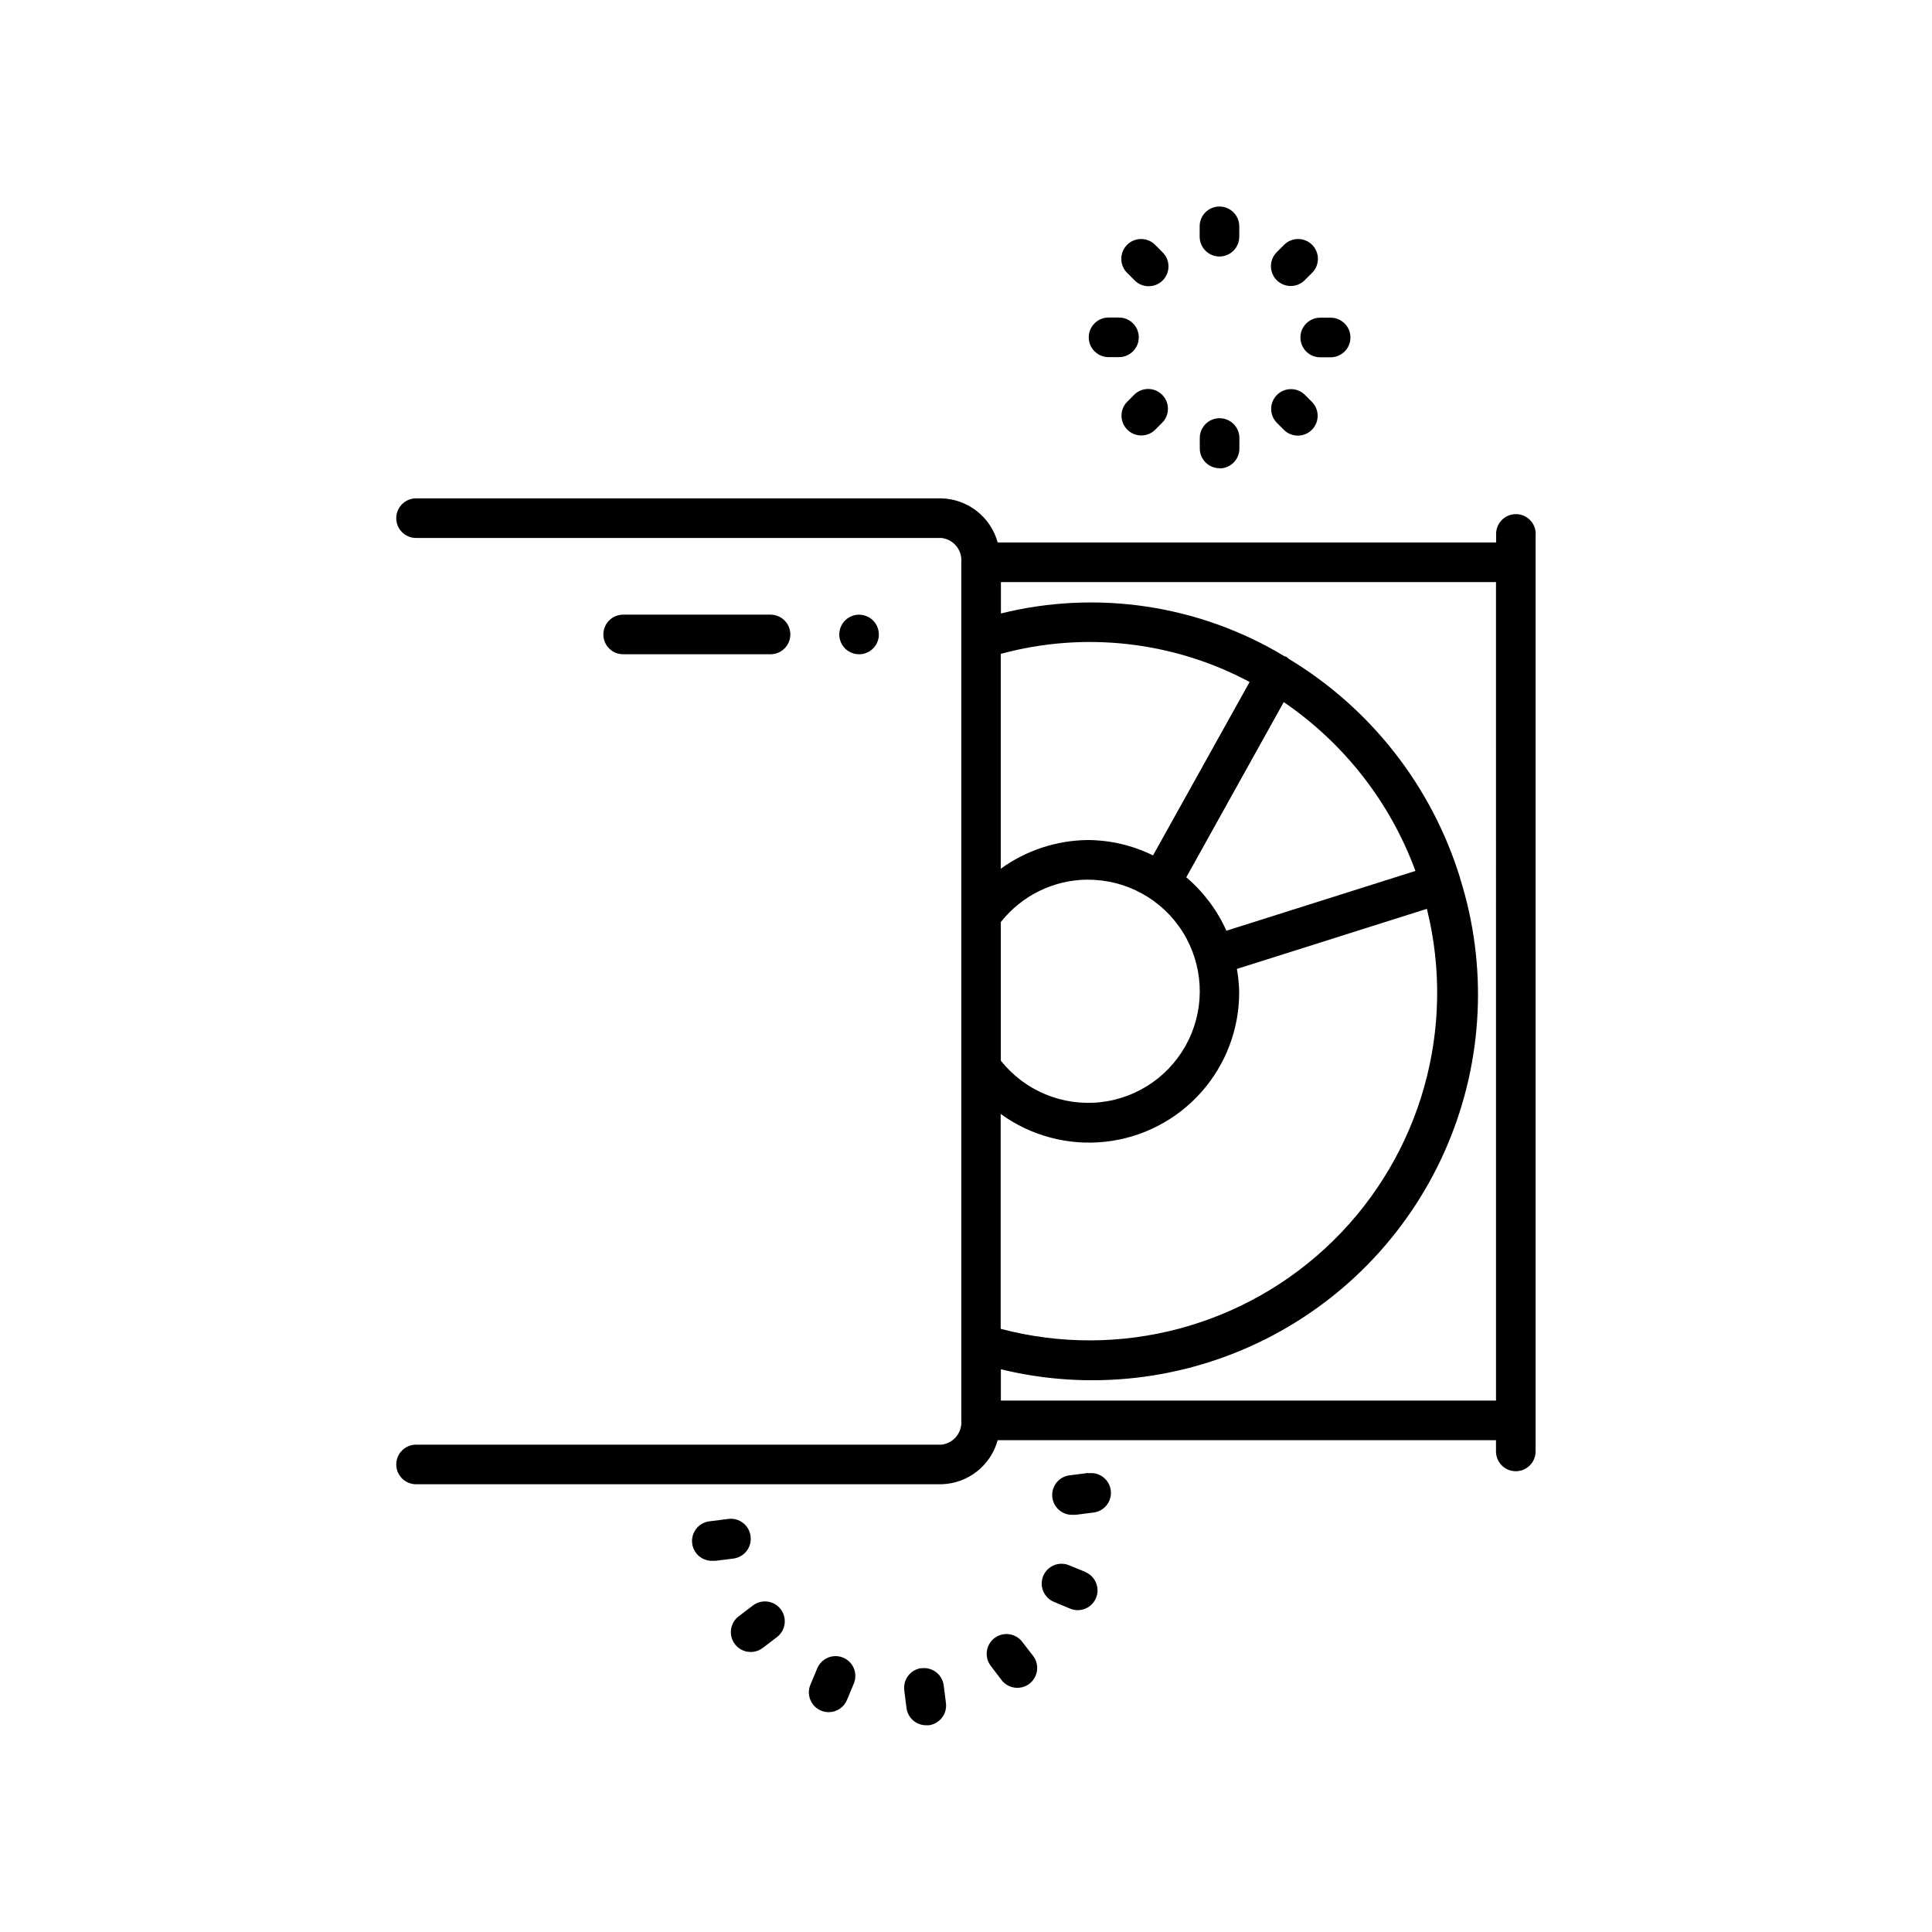<?xml version="1.0" encoding="UTF-8"?>
<!-- Uploaded to: SVG Find, www.svgrepo.com, Generator: SVG Find Mixer Tools -->
<svg fill="#000000" width="800px" height="800px" version="1.1" viewBox="144 144 512 512" xmlns="http://www.w3.org/2000/svg">
 <path d="m371.66 317.39c-2.125 0-4.039-1.277-4.848-3.238-0.812-1.961-0.363-4.219 1.137-5.719 1.5-1.504 3.758-1.953 5.719-1.141 1.961 0.812 3.238 2.727 3.238 4.852 0 1.391-0.551 2.727-1.535 3.711s-2.32 1.535-3.711 1.535zm179.29-31.887v243.14c0 2.898-2.352 5.246-5.25 5.246s-5.246-2.348-5.246-5.246v-2.981h-132.06c-0.898 3.285-2.828 6.195-5.508 8.301-2.684 2.106-5.969 3.289-9.375 3.379h-139.25c-2.898 0-5.25-2.348-5.25-5.246 0-2.898 2.352-5.246 5.25-5.246h139.24c3.207-0.367 5.539-3.223 5.25-6.438v-227.41c0.289-3.215-2.043-6.07-5.25-6.434h-139.24c-2.898 0-5.25-2.348-5.25-5.246 0-2.898 2.352-5.25 5.25-5.25h139.24c3.41 0.094 6.695 1.277 9.379 3.383 2.68 2.102 4.613 5.012 5.516 8.301h132.09v-2.258c0-2.898 2.348-5.246 5.246-5.246s5.25 2.348 5.25 5.246zm-66.754 44.578-25.82 46.414v-0.004c4.555 3.871 8.188 8.707 10.633 14.16l50.098-15.848c-6.688-18.176-18.883-33.812-34.879-44.723zm37.977 54.758-50.383 15.934v-0.004c0.352 1.965 0.555 3.949 0.605 5.941 0.074 9.871-3.523 19.418-10.094 26.785-6.57 7.367-15.641 12.031-25.457 13.086-9.816 1.051-19.672-1.578-27.656-7.383v56.953-0.004c31.477 8.328 65.008-0.578 88.203-23.422 23.195-22.848 32.605-56.238 24.758-87.836zm-89.848-7.727c-9.012 0.027-17.516 4.168-23.094 11.242v36.734c6.332 7.973 16.32 12.125 26.438 10.996s18.941-7.387 23.355-16.559c4.418-9.172 3.805-19.969-1.621-28.582-5.426-8.617-14.898-13.832-25.078-13.812zm42.836-52.387h-0.004c-20.23-10.793-43.82-13.457-65.945-7.441v56.941c6.723-4.867 14.789-7.527 23.09-7.609 5.988 0.035 11.895 1.426 17.266 4.074zm65.297 190.44-0.004-216.91h-131.2v8.32c25.543-6.336 52.562-2.266 75.109 11.316 0.188 0.047 0.375 0.105 0.555 0.18 0.234 0.168 0.457 0.352 0.66 0.555 21.691 13.105 37.82 33.719 45.324 57.93v0.082c7.348 23.164 6.203 48.188-3.227 70.582-9.43 22.398-26.531 40.703-48.234 51.637-21.703 10.93-46.59 13.773-70.199 8.016v8.293zm-108 19.176-4.691 0.598c-2.898 0.184-5.098 2.68-4.914 5.578 0.18 2.898 2.68 5.102 5.578 4.918h0.66l4.691-0.598c1.391-0.164 2.656-0.879 3.516-1.98 0.859-1.102 1.246-2.504 1.07-3.891-0.176-1.391-0.898-2.648-2.008-3.5-1.109-0.855-2.516-1.227-3.902-1.039zm-0.828 26.238-4.344-1.781c-2.664-1.082-5.699 0.18-6.812 2.832-1.113 2.648 0.113 5.699 2.75 6.844l4.367 1.828c0.641 0.27 1.328 0.41 2.023 0.406 2.5 0 4.648-1.766 5.141-4.215 0.492-2.445-0.812-4.902-3.113-5.871zm-16.699 18.559c-1.738-2.32-5.027-2.789-7.348-1.051-2.316 1.742-2.789 5.031-1.047 7.348l2.867 3.769h-0.004c1.758 2.316 5.062 2.773 7.379 1.02 2.32-1.758 2.773-5.062 1.02-7.379zm-26.742 6.926c-1.383 0.176-2.641 0.895-3.492 1.996-0.852 1.105-1.23 2.5-1.055 3.883l0.586 4.68 0.004 0.004c0.336 2.637 2.59 4.606 5.246 4.586 0.223 0.016 0.441 0.016 0.664 0 2.875-0.367 4.906-2.992 4.543-5.867l-0.586-4.68v-0.004c-0.176-1.391-0.895-2.652-2.008-3.508-1.109-0.855-2.516-1.234-3.902-1.047zm-20.73-2.769c-2.668-1.117-5.742 0.137-6.863 2.805l-1.828 4.367v-0.004c-1.117 2.672 0.137 5.742 2.805 6.867 0.641 0.273 1.336 0.41 2.035 0.406 2.113 0.004 4.019-1.262 4.84-3.211l1.828-4.367h-0.004c1.117-2.672-0.141-5.742-2.812-6.863zm-23.93-13.832-3.758 2.867v-0.004c-1.113 0.844-1.848 2.094-2.039 3.481-0.191 1.383 0.176 2.785 1.02 3.898 1.758 2.32 5.059 2.773 7.379 1.02l3.758-2.867c2.32-1.754 2.773-5.059 1.02-7.379-1.758-2.316-5.062-2.773-7.379-1.016zm-0.621-18.328c-0.16-1.395-0.871-2.668-1.98-3.535-1.105-0.867-2.512-1.254-3.906-1.07l-4.691 0.598c-2.898 0.18-5.106 2.676-4.926 5.574 0.18 2.898 2.676 5.102 5.574 4.922 0.223 0.016 0.449 0.016 0.672 0l4.691-0.586v-0.004c1.391-0.168 2.656-0.887 3.516-1.996 0.855-1.109 1.234-2.512 1.051-3.902zm124.26-339.16c1.395 0 2.727-0.555 3.711-1.539 0.984-0.984 1.539-2.32 1.539-3.711v-2.75c0-2.898-2.352-5.246-5.25-5.246s-5.246 2.348-5.246 5.246v2.75c0 1.391 0.551 2.727 1.535 3.711 0.984 0.984 2.32 1.539 3.711 1.539zm18.895 7.82v-0.004c1.391 0 2.723-0.555 3.703-1.543l1.953-1.941c2.055-2.047 2.055-5.371 0.008-7.426-2.051-2.051-5.375-2.055-7.43-0.004l-1.953 1.953h0.004c-1.508 1.5-1.957 3.762-1.145 5.723 0.816 1.965 2.734 3.242 4.859 3.238zm2.562 13.645c0 1.391 0.551 2.727 1.535 3.711 0.984 0.984 2.32 1.535 3.711 1.535h2.762c2.898 0 5.246-2.348 5.246-5.246 0-2.898-2.348-5.25-5.246-5.25h-2.762c-2.883 0-5.227 2.324-5.246 5.207zm-4.324 24.527h-0.004c2.062 1.988 5.336 1.961 7.359-0.062 2.023-2.027 2.051-5.301 0.062-7.359l-1.953-1.953v0.004c-2.059-1.992-5.332-1.961-7.356 0.062-2.023 2.023-2.051 5.297-0.062 7.356zm-17.098 10.16h-0.004c1.395 0 2.727-0.555 3.711-1.535 0.984-0.984 1.539-2.32 1.539-3.711v-2.805c0-2.898-2.352-5.246-5.25-5.246s-5.246 2.348-5.246 5.246v2.762c0 2.887 2.328 5.231 5.215 5.246zm-22.578-19.574-1.941 1.953c-1.992 2.059-1.961 5.332 0.062 7.356 2.023 2.023 5.297 2.051 7.356 0.062l1.941-1.953v0.004c1.992-2.062 1.961-5.336-0.062-7.359s-5.297-2.051-7.356-0.062zm-6.844-9.91h2.762-0.004c2.898 0 5.25-2.348 5.25-5.246s-2.352-5.25-5.25-5.25h-2.758c-2.898 0-5.25 2.352-5.25 5.25s2.352 5.246 5.25 5.246zm6.856-20.395h-0.004c0.98 1.016 2.324 1.59 3.731 1.605 1.406 0.012 2.762-0.543 3.758-1.539 0.996-0.996 1.547-2.348 1.535-3.758-0.012-1.406-0.59-2.75-1.602-3.727l-1.941-1.953c-2.051-2.051-5.375-2.047-7.426 0.004-2.051 2.055-2.047 5.379 0.004 7.426zm-96.441 99.137c2.898 0 5.25-2.348 5.25-5.246 0-2.898-2.352-5.25-5.25-5.25h-39.055c-2.898 0-5.246 2.352-5.246 5.25 0 2.898 2.348 5.246 5.246 5.246z"/>
</svg>